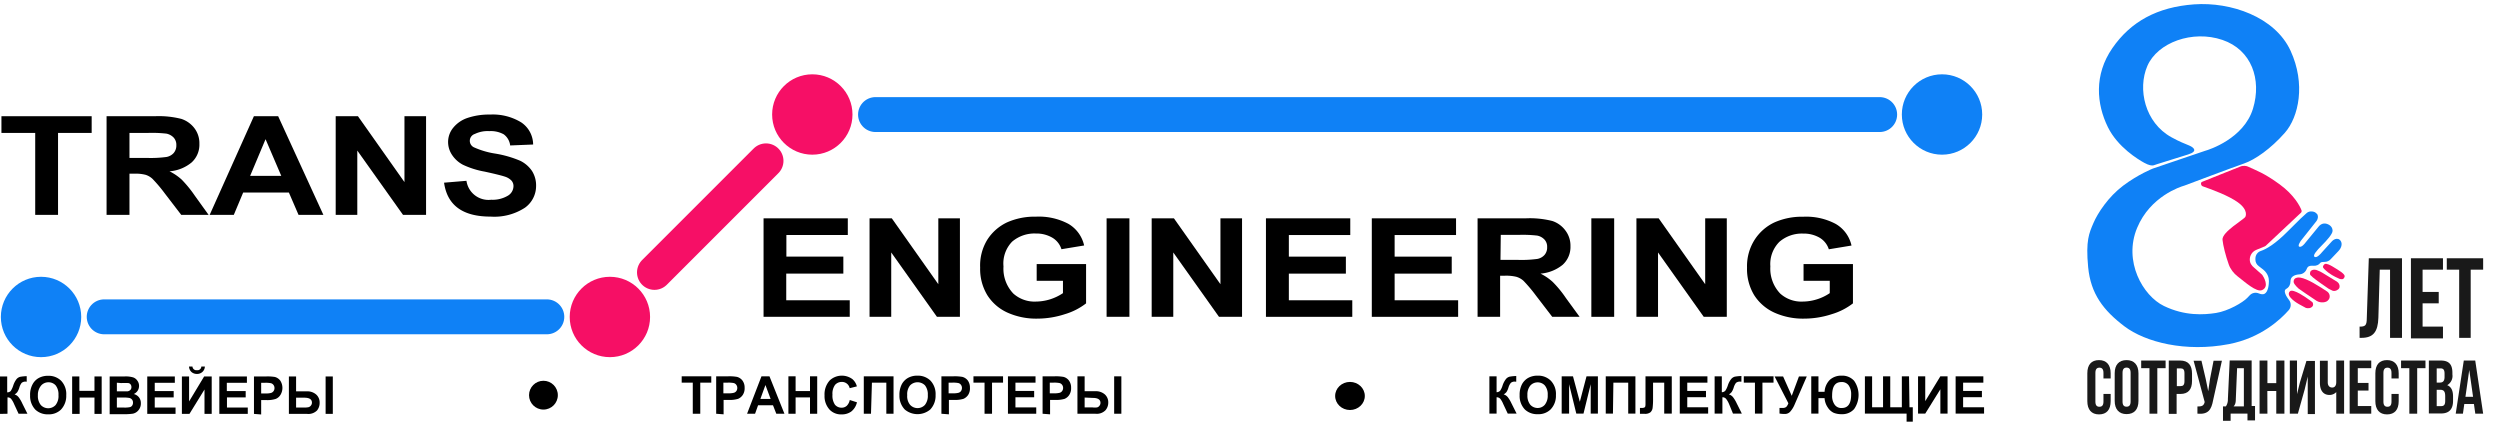 <?xml version="1.0" encoding="UTF-8" standalone="no"?>
<svg
   viewBox="0 0 347.19 58.57"
   version="1.1"
   id="svg1208"
   sodipodi:docname="logo.svg"
   inkscape:version="1.3.2 (091e20e, 2023-11-25, custom)"
   xmlns:inkscape="http://www.inkscape.org/namespaces/inkscape"
   xmlns:sodipodi="http://sodipodi.sourceforge.net/DTD/sodipodi-0.dtd"
   xmlns="http://www.w3.org/2000/svg"
   xmlns:svg="http://www.w3.org/2000/svg">
  <sodipodi:namedview
     id="namedview1210"
     pagecolor="#ffffff"
     bordercolor="#000000"
     borderopacity="0.25"
     inkscape:showpageshadow="2"
     inkscape:pageopacity="0.0"
     inkscape:pagecheckerboard="0"
     inkscape:deskcolor="#d1d1d1"
     showgrid="false"
     inkscape:zoom="2.3056539"
     inkscape:cx="194.30496"
     inkscape:cy="90.863594"
     inkscape:window-width="1920"
     inkscape:window-height="1111"
     inkscape:window-x="-9"
     inkscape:window-y="-9"
     inkscape:window-maximized="1"
     inkscape:current-layer="g106" />
  <defs
     id="defs4">
    <style
       id="style2">.cls-1{isolation:isolate;}.cls-2{fill:#0f81f6;}.cls-3{fill:#f60f65;fill-opacity:1;}.cls-4,.cls-5{fill:#f60f66;}.cls-5{stroke:#f60f66;}.cls-5,.cls-6,.cls-7{stroke-linecap:round;}.cls-5,.cls-7{stroke-width:4.85px;}.cls-6,.cls-7{stroke:#0f81f6;stroke-linejoin:round;}.cls-6{stroke-width:4.85px;}.cls-8{fill:#191919;}.cls-9{fill:#f20c18;}.cls-10,.cls-11,.cls-9{fill-rule:evenodd;}.cls-10{fill:#181714;opacity:0.2;}.cls-11,.cls-45{fill:#fff;}.cls-12{fill:#ff3948;}.cls-13{fill:#dd1d35;opacity:0.6;}.cls-14{fill:#333;}.cls-15{fill:#4d4d4d;}.cls-16{fill:#1a1a1a;}.cls-17,.cls-18{fill:#f97585;}.cls-17,.cls-21,.cls-25,.cls-29,.cls-33,.cls-39,.cls-40,.cls-42,.cls-44,.cls-46,.cls-49,.cls-54{opacity:0.5;}.cls-19{fill:#ffb24d;}.cls-20{fill:#e59b42;}.cls-21,.cls-22{fill:#ffc278;}.cls-23{fill:#c44dc4;}.cls-24{fill:#aa3ead;}.cls-25,.cls-26{fill:#e37ce8;}.cls-27{fill:#8bc53f;}.cls-28{fill:#83b533;}.cls-29,.cls-30{fill:#b5dd76;}.cls-31{fill:#3db7e2;}.cls-32{fill:#2ca5c6;}.cls-33,.cls-34{fill:#6bdbf9;}.cls-35,.cls-36,.cls-37{fill:#461611;}.cls-36,.cls-41,.cls-42,.cls-44,.cls-49,.cls-50,.cls-55{mix-blend-mode:screen;}.cls-37,.cls-51{opacity:0.4;}.cls-37,.cls-39,.cls-43,.cls-51,.cls-54{mix-blend-mode:multiply;}.cls-38,.cls-39,.cls-41,.cls-42{fill:#6b9e29;}.cls-43{opacity:0.3;}.cls-46{fill:#f0b7b0;}.cls-47,.cls-51{fill:#006613;}.cls-48,.cls-49,.cls-54,.cls-55{fill:#ffac00;}.cls-50{opacity:0.9;}.cls-52{fill:#d70b11;}.cls-53{fill:#009cbe;}</style>
  </defs>
  <g
     class="cls-1"
     id="g1206">
    <g
       id="svg48">
      <circle
         id="circle2"
         class="cls-2"
         cx="5.7"
         cy="44.02"
         r="5.58" />
      <circle
         id="circle4"
         class="cls-3"
         cx="84.7"
         cy="44.02"
         r="5.58" />
      <circle
         id="circle6"
         class="cls-4"
         cx="112.81"
         cy="15.9"
         r="5.58" />
      <circle
         id="circle6-9"
         class="cls-2"
         cx="269.7"
         cy="15.9"
         r="5.58" />
      <path
         id="path12"
         class="cls-5"
         d="M106.26,22.34,90.77,37.83"
         transform="translate(0.12)" />
      <g
         id="text16"
         class="cls-1">
        <g
           class="cls-1"
           id="g21">
          <path
             d="M4.77,29.84V18.46H.08V16.14H12.61v2.32H7.94V29.84Z"
             transform="translate(0.12)"
             id="path11" />
          <path
             d="M14.68,29.84V16.14h6.7a12.73,12.73,0,0,1,3.68.37,3.75,3.75,0,0,1,1.81,1.28,3.43,3.43,0,0,1,.7,2.18,3.33,3.33,0,0,1-1.08,2.59,5.44,5.44,0,0,1-3.07,1.23,7.45,7.45,0,0,1,1.69,1.15,16.52,16.52,0,0,1,1.82,2.23l1.92,2.67h-3.8l-2.3-3a20.26,20.26,0,0,0-1.69-2,2.53,2.53,0,0,0-.95-.56,5.57,5.57,0,0,0-1.6-.16h-.65v5.72Zm3.18-7.91h2.36A16.68,16.68,0,0,0,23,21.8a1.78,1.78,0,0,0,1-.55,1.6,1.6,0,0,0,.37-1.09,1.49,1.49,0,0,0-.37-1.05,1.92,1.92,0,0,0-1-.55,17.57,17.57,0,0,0-2.58-.1H17.86Z"
             transform="translate(0.12)"
             id="path13" />
          <path
             d="M44.79,29.84H41.34L40,26.74H33.65l-1.3,3.1H29l6.14-13.7h3.37Zm-5.85-5.42-2.18-5.09-2.14,5.09Z"
             transform="translate(0.12)"
             id="path15" />
          <path
             d="M46.5,29.84V16.14h3.09l6.46,9.15V16.14h3v13.7h-3.2l-6.35-8.93v8.93Z"
             transform="translate(0.12)"
             id="path17" />
          <path
             d="M61.55,25.37l3.11-.26a3.09,3.09,0,0,0,3.44,2.63,4.12,4.12,0,0,0,2.27-.54,1.56,1.56,0,0,0,.82-1.33,1.14,1.14,0,0,0-.28-.79,2.14,2.14,0,0,0-.88-.54c-.4-.14-1.35-.38-2.86-.71a11.84,11.84,0,0,1-3-.95,4.08,4.08,0,0,1-1.5-1.35,3.21,3.21,0,0,1-.56-1.8,3.12,3.12,0,0,1,.72-2,4.33,4.33,0,0,1,2-1.36,9.32,9.32,0,0,1,3.11-.46A7.55,7.55,0,0,1,72.27,17a3.73,3.73,0,0,1,1.65,3.07l-3.19.13a2.23,2.23,0,0,0-.9-1.55,3.72,3.72,0,0,0-2-.44,4.08,4.08,0,0,0-2,.39,1,1,0,0,0-.06,1.89,11.44,11.44,0,0,0,2.89.84,15,15,0,0,1,3.47,1,4.21,4.21,0,0,1,1.63,1.41,3.75,3.75,0,0,1,.57,2.1,3.71,3.71,0,0,1-1.54,3A7.78,7.78,0,0,1,68,30.08Q62.21,30.08,61.55,25.37Z"
             transform="translate(0.12)"
             id="path19" />
        </g>
      </g>
      <g
         id="text20"
         class="cls-1">
        <g
           class="cls-1"
           id="g46">
          <path
             d="M105.92,44V30.32h11.7v2.32h-8.53v3H117V38h-7.93V41.7h8.82V44Z"
             transform="translate(0.12)"
             id="path24" />
          <path
             d="M120.64,44V30.32h3.09l6.46,9.15V30.32h3V44H130l-6.35-8.94V44Z"
             transform="translate(0.12)"
             id="path26" />
          <path
             d="M143.85,39V36.67h6.86v5.46a8.93,8.93,0,0,1-2.94,1.5,12.36,12.36,0,0,1-3.82.62,9.74,9.74,0,0,1-4.12-.82A6.44,6.44,0,0,1,137,41a7,7,0,0,1-1-3.84A6.84,6.84,0,0,1,137,33.28a6.6,6.6,0,0,1,2.74-2.4,9.42,9.42,0,0,1,4-.79,8.75,8.75,0,0,1,4.52,1,4.64,4.64,0,0,1,2.18,3l-3.15.52a2.84,2.84,0,0,0-1.3-1.62,4.37,4.37,0,0,0-2.25-.56,4.77,4.77,0,0,0-3.3,1.13A4.36,4.36,0,0,0,139.24,37a5,5,0,0,0,1.37,3.77,4.4,4.4,0,0,0,3.16,1.11,6.81,6.81,0,0,0,1.94-.31,6.9,6.9,0,0,0,1.79-.86V39Z"
             transform="translate(0.12)"
             id="path28" />
          <path
             d="M153.56,44V30.32h3.17V44Z"
             transform="translate(0.12)"
             id="path30" />
          <path
             d="M159.82,44V30.32h3.09l6.46,9.15V30.32h3V44h-3.2l-6.35-8.94V44Z"
             transform="translate(0.12)"
             id="path32" />
          <path
             d="M175.69,44V30.32H187.4v2.32h-8.53v3h7.92V38h-7.92V41.7h8.81V44Z"
             transform="translate(0.12)"
             id="path34" />
          <path
             d="M190.39,44V30.32h11.7v2.32h-8.53v3h7.93V38h-7.93V41.7h8.82V44Z"
             transform="translate(0.12)"
             id="path36" />
          <path
             d="M205.08,44V30.32h6.71a12.7,12.7,0,0,1,3.67.37A3.71,3.71,0,0,1,217.27,32a3.46,3.46,0,0,1,.71,2.18,3.34,3.34,0,0,1-1.08,2.59A5.57,5.57,0,0,1,213.82,38a7.23,7.23,0,0,1,1.69,1.15,15.1,15.1,0,0,1,1.83,2.23L219.25,44h-3.8l-2.3-3a20.64,20.64,0,0,0-1.69-2,2.59,2.59,0,0,0-1-.56,6.06,6.06,0,0,0-1.6-.15h-.65V44Zm3.18-7.91h2.36a16.68,16.68,0,0,0,2.75-.13,1.77,1.77,0,0,0,1-.55,1.55,1.55,0,0,0,.37-1.09,1.45,1.45,0,0,0-.37-1.05,1.88,1.88,0,0,0-1-.55,17.38,17.38,0,0,0-2.58-.1h-2.49Z"
             transform="translate(0.12)"
             id="path38" />
          <path
             d="M220.88,44V30.32h3.17V44Z"
             transform="translate(0.12)"
             id="path40" />
          <path
             d="M227.14,44V30.32h3.09l6.46,9.15V30.32h3V44h-3.2l-6.35-8.94V44Z"
             transform="translate(0.12)"
             id="path42" />
          <path
             d="M250.35,39V36.67h6.86v5.46a8.93,8.93,0,0,1-2.94,1.5,12.36,12.36,0,0,1-3.82.62,9.71,9.71,0,0,1-4.12-.82A6.52,6.52,0,0,1,243.5,41a7,7,0,0,1-1-3.84,6.84,6.84,0,0,1,1.06-3.87,6.6,6.6,0,0,1,2.74-2.4,9.38,9.38,0,0,1,4-.79,8.7,8.7,0,0,1,4.52,1,4.62,4.62,0,0,1,2.19,3l-3.15.52a2.88,2.88,0,0,0-1.3-1.62,4.38,4.38,0,0,0-2.26-.56A4.76,4.76,0,0,0,247,33.58,4.36,4.36,0,0,0,245.74,37a5,5,0,0,0,1.37,3.77,4.38,4.38,0,0,0,3.16,1.11,6.69,6.69,0,0,0,1.93-.31,6.6,6.6,0,0,0,1.79-.86V39Z"
             transform="translate(0.12)"
             id="path44" />
        </g>
      </g>
      <g
         id="text24"
         class="cls-1">
        <g
           class="cls-1"
           id="g67">
          <path
             d="M-.12,57.48v-5.2h1v2.21a.68.68,0,0,0,.49-.19,3.27,3.27,0,0,0,.35-.76,2.94,2.94,0,0,1,.45-.88,1,1,0,0,1,.51-.33,6,6,0,0,1,.91-.09V53H3.49a.81.81,0,0,0-.6.17,1.83,1.83,0,0,0-.32.65,2.47,2.47,0,0,1-.29.64,1.27,1.27,0,0,1-.38.32,1.1,1.1,0,0,1,.56.38,4.29,4.29,0,0,1,.52.88l.71,1.42H2.46l-.62-1.34a3,3,0,0,0-.41-.72.61.61,0,0,0-.51-.21v2.27Z"
             transform="translate(0.12)"
             id="path49" />
          <path
             d="M4.06,54.91a3,3,0,0,1,.34-1.53,2.14,2.14,0,0,1,.87-.89,2.63,2.63,0,0,1,1.3-.3,2.44,2.44,0,0,1,1.81.7,2.68,2.68,0,0,1,.7,2,2.76,2.76,0,0,1-.74,2,2.39,2.39,0,0,1-1.76.65,2.47,2.47,0,0,1-1.78-.64A2.74,2.74,0,0,1,4.06,54.91Zm1.08,0a2,2,0,0,0,.41,1.34,1.4,1.4,0,0,0,2.05,0A2,2,0,0,0,8,54.86a2,2,0,0,0-.39-1.34,1.32,1.32,0,0,0-1-.43,1.34,1.34,0,0,0-1,.43A2,2,0,0,0,5.14,54.88Z"
             transform="translate(0.12)"
             id="path51" />
          <path
             d="M9.9,57.48v-5.2h1v2H13v-2h1v5.2H13V55.21H10.94v2.27Z"
             transform="translate(0.12)"
             id="path53" />
          <path
             d="M15.11,52.28h2.07a3.65,3.65,0,0,1,1.19.13,1.15,1.15,0,0,1,.58.45,1.18,1.18,0,0,1,.24.73,1.23,1.23,0,0,1-.2.68,1.28,1.28,0,0,1-.53.45,1.35,1.35,0,0,1,.72.46,1.25,1.25,0,0,1,.26.79,1.44,1.44,0,0,1-.33,1,1.36,1.36,0,0,1-.78.48,8.62,8.62,0,0,1-1.46.07H15.11Zm1,.87v1.2h.69c.41,0,.67,0,.76,0a.69.69,0,0,0,.42-.19.54.54,0,0,0,.15-.41.57.57,0,0,0-.12-.37.47.47,0,0,0-.3-.18,9,9,0,0,0-1,0Zm0,2.06V56.6h1a3.39,3.39,0,0,0,.82-.06.52.52,0,0,0,.3-.21.66.66,0,0,0,.12-.41.64.64,0,0,0-.13-.42.68.68,0,0,0-.35-.23,4.09,4.09,0,0,0-.89-.06Z"
             transform="translate(0.12)"
             id="path55" />
          <path
             d="M20.33,57.48v-5.2h3.83v.88H21.37v1.15H24v.88H21.37V56.6h2.89v.88Z"
             transform="translate(0.12)"
             id="path57" />
          <path
             d="M25.14,57.48v-5.2h1v3.47l2.09-3.47h1.05v5.2h-1V54.09l-2.09,3.39Zm2.7-6.58h.49a1.05,1.05,0,0,1-.35.76,1.08,1.08,0,0,1-.75.27,1.12,1.12,0,0,1-.76-.27,1.08,1.08,0,0,1-.34-.76h.48a.54.54,0,0,0,.62.51A.53.53,0,0,0,27.84,50.9Z"
             transform="translate(0.12)"
             id="path59" />
          <path
             d="M30.34,57.48v-5.2h3.83v.88H31.38v1.15H34v.88h-2.6V56.6h2.89v.88Z"
             transform="translate(0.12)"
             id="path61" />
          <path
             d="M35.15,57.48v-5.2h1.68a6.24,6.24,0,0,1,1.22.07,1.38,1.38,0,0,1,.76.52,1.86,1.86,0,0,1,0,2,1.36,1.36,0,0,1-.64.53,3.78,3.78,0,0,1-1.33.16h-.69v2Zm1-4.32v1.48h.58a2.78,2.78,0,0,0,.79-.07A.69.69,0,0,0,38,53.9a.7.7,0,0,0-.14-.44.67.67,0,0,0-.34-.24,3.82,3.82,0,0,0-.86-.06Z"
             transform="translate(0.12)"
             id="path63" />
          <path
             d="M40,57.48v-5.2h1v2.07h1.48a1.84,1.84,0,0,1,1.31.44,1.47,1.47,0,0,1,.48,1.15A1.64,1.64,0,0,1,43.91,57a1.7,1.7,0,0,1-1.39.48Zm1-2.25V56.6h1.1a2.92,2.92,0,0,0,.62-.05.61.61,0,0,0,.33-.22.63.63,0,0,0,.15-.41c0-.46-.35-.69-1.06-.69Zm4.1,2.25v-5.2h1v5.2Z"
             transform="translate(0.12)"
             id="path65" />
        </g>
      </g>
      <g
         id="text28"
         class="cls-1">
        <g
           class="cls-1"
           id="g96">
          <path
             d="M206.72,57.44V52.26h1v2.21a.72.72,0,0,0,.49-.2,2.73,2.73,0,0,0,.35-.76,3,3,0,0,1,.46-.87,1,1,0,0,1,.51-.33,5.89,5.89,0,0,1,.92-.09V53h-.15a.81.81,0,0,0-.6.17,1.81,1.81,0,0,0-.33.65,2.43,2.43,0,0,1-.28.63,1.33,1.33,0,0,1-.39.32,1.18,1.18,0,0,1,.57.38,4.65,4.65,0,0,1,.52.87l.71,1.42h-1.23l-.63-1.34a3.15,3.15,0,0,0-.4-.71.68.68,0,0,0-.52-.22v2.27Z"
             transform="translate(0.12)"
             id="path70" />
          <path
             d="M210.92,54.88a3.11,3.11,0,0,1,.33-1.52,2.22,2.22,0,0,1,.88-.89,2.64,2.64,0,0,1,1.31-.3,2.46,2.46,0,0,1,1.81.7,2.65,2.65,0,0,1,.71,2,2.7,2.7,0,0,1-.75,2,2.39,2.39,0,0,1-1.77.65,2.47,2.47,0,0,1-1.78-.64A2.72,2.72,0,0,1,210.92,54.88Zm1.08,0a2,2,0,0,0,.41,1.34,1.38,1.38,0,0,0,1,.44,1.31,1.31,0,0,0,1-.44,2,2,0,0,0,.41-1.36,1.92,1.92,0,0,0-.4-1.33,1.34,1.34,0,0,0-1-.43,1.36,1.36,0,0,0-1,.43A1.93,1.93,0,0,0,212,54.85Z"
             transform="translate(0.12)"
             id="path72" />
          <path
             d="M216.76,57.44V52.26h1.57l.95,3.54.93-3.54h1.58v5.18h-1V53.36l-1,4.08h-1l-1-4.08v4.08Z"
             transform="translate(0.12)"
             id="path74" />
          <path
             d="M223.88,57.44h-1V52.26H227v5.18h-1v-4.3h-2.06Z"
             transform="translate(0.12)"
             id="path76" />
          <path
             d="M231,57.44v-4.3h-1.55v2.21a9.84,9.84,0,0,1-.06,1.28,1,1,0,0,1-.31.63,1.2,1.2,0,0,1-.79.21l-.66,0v-.82h.23a.74.74,0,0,0,.44-.09c.07-.06.1-.21.1-.44V52.26h3.65v5.18Z"
             transform="translate(0.12)"
             id="path78" />
          <path
             d="M233.16,57.44V52.26H237v.88h-2.8v1.15h2.6v.87h-2.6v1.4h2.9v.88Z"
             transform="translate(0.12)"
             id="path80" />
          <path
             d="M238,57.44V52.26h1v2.21a.69.69,0,0,0,.48-.2,3,3,0,0,0,.36-.76,2.76,2.76,0,0,1,.46-.87,1,1,0,0,1,.5-.33,6.19,6.19,0,0,1,.92-.09V53h-.14a.85.85,0,0,0-.61.17,2,2,0,0,0-.32.65,2.36,2.36,0,0,1-.29.63,1.27,1.27,0,0,1-.38.32,1.18,1.18,0,0,1,.57.38,4.65,4.65,0,0,1,.52.87l.71,1.42h-1.23L240,56.1a3.09,3.09,0,0,0-.41-.71.64.64,0,0,0-.51-.22v2.27Z"
             transform="translate(0.12)"
             id="path82" />
          <path
             d="M243.6,57.44v-4.3h-1.55v-.88h4.13v.88h-1.54v4.3Z"
             transform="translate(0.12)"
             id="path84" />
          <path
             d="M248.24,56l-1.91-3.72h1.18l1.2,2.69,1-2.69h1.09L249.1,56.2a3.54,3.54,0,0,1-.63,1,1,1,0,0,1-.73.29,4.07,4.07,0,0,1-.73-.06v-.78l.4,0a.81.81,0,0,0,.53-.13A1.32,1.32,0,0,0,248.24,56Z"
             transform="translate(0.12)"
             id="path86" />
          <path
             d="M252.42,55.29v2.15h-1V52.26h1v2.15h.85a2.54,2.54,0,0,1,.73-1.66,2.34,2.34,0,0,1,1.64-.58,2.21,2.21,0,0,1,1.73.71,3.42,3.42,0,0,1,0,3.93,2.18,2.18,0,0,1-1.71.71,2.88,2.88,0,0,1-1.12-.19,2,2,0,0,1-.83-.75,2.55,2.55,0,0,1-.44-1.29Zm3.17-2.23c-.85,0-1.27.62-1.27,1.85a2.06,2.06,0,0,0,.35,1.29,1.11,1.11,0,0,0,1,.46q1.29,0,1.29-1.86a2.09,2.09,0,0,0-.35-1.29A1.15,1.15,0,0,0,255.59,53.06Z"
             transform="translate(0.12)"
             id="path88" />
          <path
             d="M265.06,56.56h.46v2h-.86V57.44h-5.79V52.26h1v4.3h1.52v-4.3h1v4.3H264v-4.3h1Z"
             transform="translate(0.12)"
             id="path90" />
          <path
             d="M266.25,57.44V52.26h1v3.45l2.1-3.45h1v5.18h-1V54.06l-2.1,3.38Z"
             transform="translate(0.12)"
             id="path92" />
          <path
             d="M271.47,57.44V52.26h3.85v.88h-2.81v1.15h2.61v.87h-2.61v1.4h2.91v.88Z"
             transform="translate(0.12)"
             id="path94" />
        </g>
      </g>
      <ellipse
         id="ellipse30"
         cx="187.48"
         cy="54.99"
         rx="2.06"
         ry="1.95" />
      <circle
         id="ellipse32"
         cx="75.47"
         cy="54.88"
         r="2" />
      <g
         id="text36"
         class="cls-1">
        <g
           class="cls-1"
           id="g125">
          <path
             d="M96.09,57.46V53.14H94.55v-.88h4.11v.88H97.13v4.32Z"
             transform="translate(0.12)"
             id="path101" />
          <path
             d="M99.34,57.46v-5.2H101a6,6,0,0,1,1.23.08,1.4,1.4,0,0,1,.76.51,1.62,1.62,0,0,1,.3,1,1.66,1.66,0,0,1-.26,1,1.47,1.47,0,0,1-.65.54,4.06,4.06,0,0,1-1.33.15h-.68v2Zm1-4.32v1.48H101a2.73,2.73,0,0,0,.79-.07.65.65,0,0,0,.35-.24.69.69,0,0,0,.13-.43.7.7,0,0,0-.14-.44.63.63,0,0,0-.34-.24,3.76,3.76,0,0,0-.86-.06Z"
             transform="translate(0.12)"
             id="path103" />
          <path
             d="M108.82,57.46h-1.13l-.46-1.18h-2.07l-.42,1.18h-1.11l2-5.2h1.11ZM106.9,55.4l-.72-1.93-.7,1.93Z"
             transform="translate(0.12)"
             id="path105" />
          <path
             d="M109.37,57.46v-5.2h1v2.05h2V52.26h1v5.2h-1V55.19h-2v2.27Z"
             transform="translate(0.12)"
             id="path107" />
          <path
             d="M117.89,55.55l1,.32a2.26,2.26,0,0,1-.79,1.28,2.2,2.2,0,0,1-1.35.4,2.18,2.18,0,0,1-1.64-.64,2.76,2.76,0,0,1-.72-2,2.87,2.87,0,0,1,.72-2.08,2.47,2.47,0,0,1,3.16-.17,2,2,0,0,1,.61,1l-1,.25a1.09,1.09,0,0,0-1.09-.87,1.23,1.23,0,0,0-.94.41,2.07,2.07,0,0,0-.36,1.36,2.21,2.21,0,0,0,.35,1.4,1.19,1.19,0,0,0,.92.41,1.05,1.05,0,0,0,.71-.26A1.53,1.53,0,0,0,117.89,55.55Z"
             transform="translate(0.12)"
             id="path109" />
          <path
             d="M120.84,57.46h-1v-5.2h4.13v5.2h-1V53.14h-2Z"
             transform="translate(0.12)"
             id="path111" />
          <path
             d="M124.79,54.89a3.15,3.15,0,0,1,.33-1.53,2.22,2.22,0,0,1,.88-.89,2.6,2.6,0,0,1,1.3-.3,2.48,2.48,0,0,1,1.81.7,2.72,2.72,0,0,1,.7,2,2.76,2.76,0,0,1-.74,2,2.75,2.75,0,0,1-3.54,0A2.73,2.73,0,0,1,124.79,54.89Zm1.08,0a1.87,1.87,0,0,0,.41,1.34,1.4,1.4,0,0,0,2.05,0,2,2,0,0,0,.4-1.37,2,2,0,0,0-.39-1.34,1.45,1.45,0,0,0-2.07,0A1.93,1.93,0,0,0,125.87,54.86Z"
             transform="translate(0.12)"
             id="path113" />
          <path
             d="M130.62,57.46v-5.2h1.68a6.09,6.09,0,0,1,1.23.08,1.4,1.4,0,0,1,.76.51,1.68,1.68,0,0,1,.29,1,1.66,1.66,0,0,1-.25,1,1.53,1.53,0,0,1-.65.54,4.1,4.1,0,0,1-1.33.15h-.69v2Zm1-4.32v1.48h.58a2.78,2.78,0,0,0,.79-.07.65.65,0,0,0,.35-.24.75.75,0,0,0,.13-.43.7.7,0,0,0-.14-.44.63.63,0,0,0-.34-.24,3.76,3.76,0,0,0-.86-.06Z"
             transform="translate(0.12)"
             id="path115" />
          <path
             d="M136.61,57.46V53.14h-1.54v-.88h4.11v.88h-1.53v4.32Z"
             transform="translate(0.12)"
             id="path117" />
          <path
             d="M139.86,57.46v-5.2h3.83v.88H140.9v1.15h2.6v.88h-2.6v1.41h2.89v.88Z"
             transform="translate(0.12)"
             id="path119" />
          <path
             d="M144.67,57.46v-5.2h1.68a6,6,0,0,1,1.22.08,1.36,1.36,0,0,1,.76.51,1.62,1.62,0,0,1,.3,1,1.66,1.66,0,0,1-.26,1,1.45,1.45,0,0,1-.64.54,4.17,4.17,0,0,1-1.34.15h-.68v2Zm1-4.32v1.48h.58a2.78,2.78,0,0,0,.79-.07.63.63,0,0,0,.34-.24.69.69,0,0,0,.14-.43.7.7,0,0,0-.14-.44.67.67,0,0,0-.34-.24,3.82,3.82,0,0,0-.86-.06Z"
             transform="translate(0.12)"
             id="path121" />
          <path
             d="M149.51,57.46v-5.2h1v2.07H152a1.89,1.89,0,0,1,1.31.44,1.47,1.47,0,0,1,.48,1.15,1.62,1.62,0,0,1-.39,1.06,1.7,1.7,0,0,1-1.39.48Zm1-2.25v1.37h1.1a2.42,2.42,0,0,0,.62,0,.56.56,0,0,0,.33-.22.63.63,0,0,0,.15-.41c0-.46-.36-.69-1.06-.69Zm4.1,2.25v-5.2h1v5.2Z"
             transform="translate(0.12)"
             id="path123" />
        </g>
      </g>
      <path
         id="path5653"
         class="cls-6"
         d="M121.47,15.91H260.92"
         transform="translate(0.12)" />
      <path
         id="path5769"
         class="cls-7"
         d="M14.35,44H75.82"
         transform="translate(0.12)" />
      <g
         id="g106">
        <g
           id="g59"
           class="cls-1">
          <path
             id="path130"
             class="cls-8"
             d="M327.57,45.36c.75,0,1-.12,1-1.15l.28-8.34h4.61V46.92H331.8V37.45h-1.43l-.19,6.67c-.06,2-.74,2.8-2.36,2.8h-.25Z"
             transform="translate(0.12)" />
          <path
             id="path132"
             class="cls-8"
             d="M336.32,40.54h2.24v1.59h-2.24v3.23h2.83V47H334.7V35.87h4.45v1.58h-2.83Z"
             transform="translate(0.12)" />
          <path
             id="path134"
             class="cls-8"
             d="M339.68,35.87h5.05v1.58H343v9.47H341.4V37.45h-1.72Z"
             transform="translate(0.12)" />
        </g>
        <g
           id="g89"
           class="cls-1">
          <path
             id="path137"
             class="cls-8"
             d="M293,54.71v1c0,1.19-.56,1.84-1.62,1.84s-1.62-.68-1.62-1.84V51.84c0-1.18.56-1.83,1.62-1.83s1.62.68,1.62,1.83v.72h-1v-.78c0-.53-.22-.72-.56-.72s-.56.19-.56.72v4c0,.53.22.71.56.71s.56-.18.56-.71V54.71Z"
             transform="translate(0.12)" />
          <path
             id="path139"
             class="cls-8"
             d="M293.56,51.84c0-1.18.59-1.83,1.65-1.83s1.65.68,1.65,1.83v3.83c0,1.19-.59,1.84-1.65,1.84s-1.65-.68-1.65-1.84Zm1.09,3.93c0,.53.22.71.56.71s.56-.18.56-.71v-4c0-.53-.22-.72-.56-.72s-.56.19-.56.72Z"
             transform="translate(0.12)" />
          <path
             id="path141"
             class="cls-8"
             d="M297.27,50.07h3.36v1.06h-1.15v6.32h-1.09V51.13h-1.15V50.07Z"
             transform="translate(0.12)" />
          <path
             id="path67"
             class="cls-8"
             d="M304.3,51.9v1c0,1.18-.52,1.81-1.61,1.81h-.53v2.77h-1.09V50.07h1.58C303.78,50.07,304.3,50.72,304.3,51.9Zm-2.11-.77v2.49h.53c.34,0,.53-.16.53-.69V51.84c0-.53-.19-.68-.53-.68h-.53Z"
             transform="translate(0.12)" />
          <path
             id="path69"
             class="cls-8"
             d="M307.23,55.58c-.25,1.34-.68,2-2.18,1.87v-1c.56,0,.87-.06,1-.59v-.06l-1.53-5.7h1.09l.59,2.52.35,1.71.25-1.71.49-2.52h1.16Z"
             transform="translate(0.12)" />
          <path
             id="path71"
             class="cls-8"
             d="M312,58.44v-1h-2.34v1H308.6v-2H309a1.67,1.67,0,0,0,.28-1l.25-5.38h3.05v6.32h.47v2H312Zm-1.62-3c0,.57-.13.81-.31,1h1.43V51.13h-.94Z"
             transform="translate(0.12)" />
          <path
             id="path73"
             class="cls-8"
             d="M314.77,57.45h-1.09V50.07h1.09v3.14H316V50.07h1.13v7.38H316V54.3h-1.24Z"
             transform="translate(0.12)" />
          <path
             id="path75"
             class="cls-8"
             d="M319,57.45h-1.12V50.07h1v4.67l.4-1.62.91-3h1.18v7.38h-1v-5.2l-.43,1.8Z"
             transform="translate(0.12)" />
          <path
             id="path77"
             class="cls-8"
             d="M325.42,50.07v7.38h-1.09v-3a1.27,1.27,0,0,1-.94.4c-.9,0-1.33-.68-1.33-1.68V50.1h1.09v3c0,.5.28.72.62.72s.56-.25.56-.75v-3Z"
             transform="translate(0.12)" />
          <path
             id="path79"
             class="cls-8"
             d="M327.32,53.18h1.49v1.06h-1.49v2.15h1.87v1.06h-3V50.07h3v1.06h-1.87Z"
             transform="translate(0.12)" />
          <path
             id="path81"
             class="cls-8"
             d="M333,54.71v1c0,1.19-.56,1.84-1.62,1.84s-1.62-.68-1.62-1.84V51.84c0-1.18.56-1.83,1.62-1.83s1.62.68,1.62,1.83v.72h-1v-.78c0-.53-.22-.72-.56-.72s-.56.19-.56.72v4c0,.53.22.71.56.71s.56-.18.56-.71V54.71Z"
             transform="translate(0.12)" />
          <path
             id="path83"
             class="cls-8"
             d="M333.36,50.07h3.36v1.06h-1.15v6.32h-1.09V51.13h-1.15V50.07Z"
             transform="translate(0.12)" />
          <path
             id="path85"
             class="cls-8"
             d="M340.46,51.78V52a1.48,1.48,0,0,1-.72,1.49c.6.25.81.81.81,1.59v.59c0,1.16-.56,1.75-1.65,1.75h-1.71V50.07h1.65C340,50.07,340.46,50.63,340.46,51.78Zm-2.18-.65v2h.44c.4,0,.65-.19.65-.78V51.9c0-.52-.15-.74-.56-.74h-.53Zm0,3v2.27h.62c.38,0,.56-.19.56-.72v-.65c0-.69-.21-.9-.71-.9Z"
             transform="translate(0.12)" />
          <path
             id="path87"
             class="cls-8"
             d="M344.73,57.45h-1.09l-.19-1.34h-1.34l-.19,1.34h-1l1.12-7.38h1.59Zm-2.46-2.34h1.06l-.53-3.73Z"
             transform="translate(0.12)" />
        </g>
        <path
           class="cls-1"
           d="m 305.813,25.255 5.304,-2.121 c 0.442,-0.177 0.881,-0.084 1.061,0 1.166,0.544 2.243,0.885 4.42,2.475 2.012,1.471 2.819,3.029 3.026,3.596 0.044,0.121 0.012,0.256 -0.083,0.344 l -4.894,4.592 c -0.029,0.027 -0.061,0.048 -0.098,0.063 l -1.209,0.499 c -0.544,0.224 -0.899,0.754 -0.899,1.342 v 0 c 0,0.477 0.244,0.846 0.619,1.142 l 1.072,0.947 c 0.02,0.018 0.038,0.038 0.054,0.061 0.16,0.237 1.023,1.602 -0.024,2.086 -0.791,0.365 -2.39,-1.118 -3.454,-1.934 -0.476,-0.364 -0.954,-0.963 -1.182,-1.602 -0.442,-1.237 -0.796,-2.652 -0.874,-3.447 -0.106,-1.076 2.995,-2.829 3.172,-3.182 0,0 0.523,-0.902 -1.061,-2.033 -1.237,-0.884 -3.376,-1.693 -4.861,-2.21 -0.249,-0.086 -0.334,-0.522 -0.088,-0.619 z"
           id="path1"
           style="fill:#f60f66;stroke-width:0.064" />
        <path
           class="cls-1"
           d="m 320.398,41.43 c 0,0 -1.945,-1.414 -2.387,-0.972 -0.699,0.699 1.237,1.768 1.237,1.768 l 0.972,0.53 c 0,0 0.445,0.159 0.796,-0.088 0.351,-0.247 0.177,-0.53 0.177,-0.619 0,-0.088 -0.796,-0.619 -0.796,-0.619 z"
           id="path2"
           style="fill:#f60f66;stroke-width:0.064" />
        <path
           class="cls-1"
           d="m 318.63,38.778 c 0.196,-0.248 0.541,-0.272 0.852,-0.219 0.425,0.072 1.066,0.332 1.754,0.718 0.841,0.472 1.574,0.956 1.94,1.203 0.349,0.236 0.474,0.704 0.262,1.069 -0.011,0.019 -0.111,0.126 -0.123,0.145 -0.208,0.312 -1.024,0.442 -1.591,0.088 -0.567,-0.353 -2.475,-1.68 -2.475,-1.68 0,0 -0.619,-0.53 -0.707,-0.884 -0.031,-0.124 0.004,-0.334 0.088,-0.442 z"
           id="path3"
           style="fill:#f60f66;stroke-width:0.064" />
        <path
           class="cls-1"
           d="m 321.193,38.514 c 0.393,0.348 1.83,1.336 2.209,1.591 0.081,0.054 0.439,0.232 0.53,0.265 0.211,0.077 0.484,0.054 0.782,-0.177 0.253,-0.196 0.246,-0.539 0.102,-0.796 -0.12,-0.214 -0.399,-0.378 -0.615,-0.493 L 322.536,37.889 c -0.19,-0.116 -0.39,-0.214 -0.597,-0.296 -0.065,-0.026 -0.118,-0.047 -0.127,-0.052 -0.133,-0.084 -0.622,-0.177 -0.884,0.088 -0.177,0.18 -0.155,0.536 -0.028,0.613 0.076,0.046 0.227,0.212 0.293,0.271 z"
           id="path4"
           style="fill:#f60f66;stroke-width:0.064" />
        <path
           class="cls-1"
           d="m 322.785,37.364 c 0.695,0.706 1.506,1.085 1.856,1.237 0.158,0.069 0.265,0.177 0.619,0.177 0.177,0 0.302,-0.178 0.353,-0.353 0.102,-0.346 -0.692,-0.822 -1.68,-1.414 -0.29,-0.173 -0.796,-0.442 -1.061,-0.353 -0.036,0.012 -0.228,0.173 -0.265,0.353 -0.029,0.139 0.098,0.274 0.177,0.353 z"
           id="path5"
           style="fill:#f60f66;stroke-width:0.064" />
        <path
           class="cls-2"
           d="m 298.979,23.41 7.259,-2.466 c 0.02,-0.007 0.042,-0.013 0.063,-0.019 0.42,-0.116 5.31,-1.648 6.584,-5.835 1.237,-4.066 -0.199,-8.169 -4.243,-9.546 -4.154,-1.414 -9.016,0.353 -10.43,3.624 -1.376,3.182 -0.353,7.867 3.359,9.9 1.225,0.67 1.704,0.819 2.475,1.149 0.619,0.265 1.237,0.796 -0.159,1.231 -0.012,0.004 -0.024,0.008 -0.035,0.012 l -4.225,1.32 c -0.115,0.033 -0.265,0.088 -0.53,0.177 -0.208,0.07 -0.635,0.03 -1.326,-0.353 -0.796,-0.442 -3.657,-2.14 -5.038,-4.95 -1.572,-3.198 -1.945,-7.248 0.619,-10.961 2.564,-3.714 6.264,-5.717 11.352,-6.085 5.089,-0.368 11.224,1.727 13.398,6.437 2.121,4.597 1.149,9.193 -0.796,11.403 -1.945,2.21 -4.139,3.734 -5.649,4.253 -1.439,0.495 -7.691,2.847 -8.273,3.067 -0.028,0.01 -0.055,0.019 -0.083,0.027 -0.454,0.13 -4.672,1.448 -6.506,5.851 -1.94,4.656 0.801,9.43 3.717,10.844 2.917,1.414 5.569,1.237 7.248,0.972 1.68,-0.265 3.713,-1.447 4.331,-2.094 0.13,-0.135 0.247,-0.258 0.351,-0.367 0.322,-0.337 0.818,-0.435 1.248,-0.254 0.264,0.111 0.56,0.176 0.788,0.062 0.53,-0.265 0.619,-1.326 0.619,-1.768 0,-0.442 -0.141,-1.057 -0.778,-1.59 -0.243,-0.203 -0.462,-0.369 -0.641,-0.498 -0.297,-0.213 -0.468,-0.558 -0.46,-0.923 l 0.004,-0.152 c 0.01,-0.467 0.309,-0.881 0.752,-1.026 0.748,-0.245 2.004,-0.963 3.775,-2.759 1.565,-1.587 2.273,-2.238 2.588,-2.504 0.162,-0.137 0.364,-0.219 0.577,-0.226 0.231,-0.008 0.548,0.043 0.725,0.22 0.005,0.004 0.174,0.173 0.177,0.177 0.177,0.353 0.051,0.732 -0.132,0.963 l -2.132,2.689 c 0,0 -0.564,0.768 -0.211,0.856 0.317,0.079 0.706,-0.41 0.782,-0.512 0.01,-0.013 0.02,-0.027 0.031,-0.04 l 1.873,-2.28 c 0.169,-0.206 0.406,-0.353 0.67,-0.389 0.134,-0.019 0.285,-0.013 0.444,0.04 0.53,0.177 0.796,0.53 0.796,0.972 0,0.442 -0.796,1.326 -1.503,2.033 -0.707,0.708 -1.326,1.414 -0.972,1.591 0.32,0.16 0.858,-0.478 0.957,-0.6 0.013,-0.015 0.026,-0.031 0.039,-0.045 l 1.393,-1.531 c 0.086,-0.094 0.186,-0.174 0.298,-0.233 0.201,-0.104 0.509,-0.194 0.771,0.022 0.431,0.353 0.343,1.061 -0.188,1.591 -0.316,0.316 -0.757,0.788 -1.062,1.119 -0.21,0.228 -0.506,0.362 -0.816,0.362 -0.243,0 -0.508,0.022 -0.597,0.111 -0.01,0.01 -0.018,0.02 -0.027,0.031 -0.216,0.297 -0.596,0.429 -0.962,0.399 -0.318,-0.026 -0.632,0.004 -0.779,0.189 -0.066,0.083 -0.114,0.173 -0.148,0.263 -0.155,0.415 -0.536,0.71 -0.979,0.737 -0.356,0.022 -0.737,0.104 -0.994,0.325 -0.21,0.18 -0.277,0.42 -0.275,0.659 0.005,0.416 -0.201,0.821 -0.567,1.019 -0.148,0.08 -0.247,0.216 -0.219,0.443 0.043,0.345 0.318,0.775 0.588,1.124 0.323,0.417 0.304,1.006 -0.045,1.403 -1.138,1.295 -3.888,3.874 -8.322,4.721 -6.01,1.149 -11.579,-0.265 -14.496,-2.475 -2.916,-2.209 -4.684,-4.507 -5.038,-8.219 -0.353,-3.713 0.139,-4.72 0.732,-6.117 0.594,-1.397 2.089,-3.667 4.129,-5.197 2.121,-1.591 4.126,-2.375 4.126,-2.375 z"
           id="path6"
           style="fill:#0f81f6;stroke-width:0.064" />
      </g>
    </g>
  </g>
</svg>
